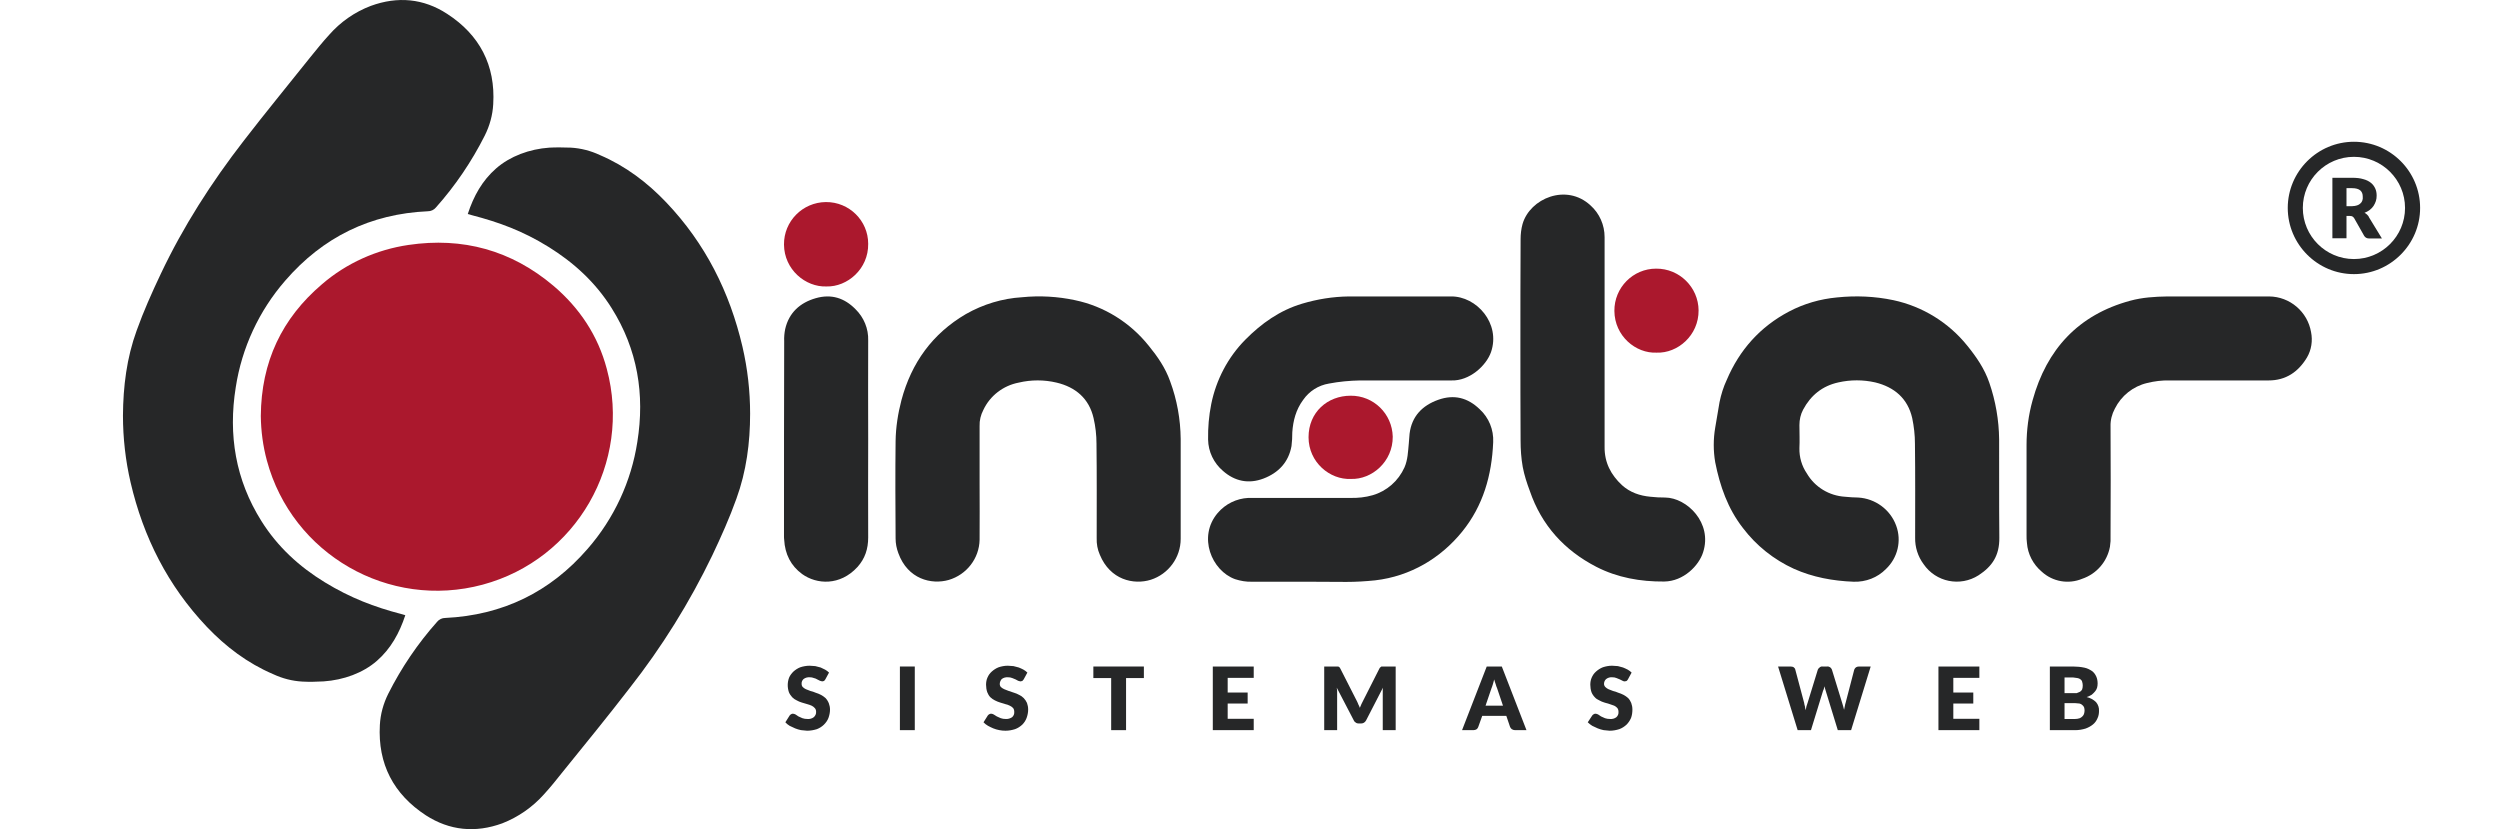 <?xml version="1.0" encoding="utf-8"?>
<!-- Generator: Adobe Illustrator 22.1.0, SVG Export Plug-In . SVG Version: 6.00 Build 0)  -->
<svg version="1.1" id="Camada_1" xmlns="http://www.w3.org/2000/svg" xmlns:xlink="http://www.w3.org/1999/xlink" x="0px" y="0px"
	 viewBox="0 0 1276.8 423.5" style="enable-background:new 0 0 1276.8 423.5;" xml:space="preserve">
<style type="text/css">
	.st0{fill:#262728;}
	.st1{fill:#AB182D;}
</style>
<title>logo0</title>
<g id="Camada_2_1_">
	<g id="capa_2">
		<path class="st0" d="M238.9,109.3c3-9.2,7.4-17.1,14.5-23.3s17-9.9,27.2-10.6c3.6-0.2,7.3-0.1,10.9,0c5.2,0.3,10.2,1.6,14.9,3.8
			c13.1,5.6,24.2,14,33.9,24.2c19.9,20.9,32.4,45.8,38.9,73.7c2.6,11.2,3.9,22.7,3.9,34.2c0,14.8-1.9,29.4-7,43.4
			c-3.5,9.8-7.8,19.4-12.3,28.9c-11.6,24.1-25.8,46.9-42.3,67.9c-11.1,14.4-22.6,28.5-34.1,42.7c-3.1,3.9-6.2,7.8-9.6,11.5
			c-5.8,6.5-13.1,11.6-21.3,14.8c-13.7,5-26.9,3.7-39-4.1c-16.5-10.8-24.6-26.2-23.5-46.1c0.3-5.6,1.8-11,4.3-16
			c6.7-13.3,15.1-25.7,25-36.8c1-1.2,2.5-1.9,4.1-1.9c29.3-1.4,53.6-13.2,72.8-35.4c13.4-15.4,22.2-34.3,25.3-54.5
			c3.9-24.3,0.1-47.3-13.1-68.3c-8.2-13.1-19.3-23.3-32.4-31.4s-25.2-12.5-39-16.1L238.9,109.3z"/>
		<path class="st0" d="M207,314.2c-3,9.1-7.4,17.1-14.5,23.3s-17,9.8-27.2,10.5c-3.6,0.2-7.3,0.3-10.9,0.1
			c-5.2-0.3-10.2-1.6-14.9-3.8c-13.1-5.6-24.2-14-33.9-24.2c-19.9-21-32.4-45.8-38.9-73.7c-2.6-11.2-3.9-22.7-3.9-34.2
			c0.1-14.8,1.9-29.4,7-43.4c3.5-9.8,7.8-19.4,12.3-28.9C93.6,115.6,108,93.2,124.4,72c11.1-14.4,22.7-28.5,34.1-42.8
			c3.1-3.8,6.2-7.7,9.6-11.4c5.8-6.6,13.1-11.7,21.3-14.8c13.7-5,26.9-3.8,39,4.1c16.5,10.7,24.7,26.2,23.5,46.1
			c-0.3,5.6-1.8,11-4.3,16c-6.7,13.3-15.1,25.7-25,36.8c-1,1.2-2.5,1.9-4.1,1.9c-29.3,1.3-53.6,13.2-72.8,35.4
			c-13.4,15.4-22.2,34.3-25.3,54.5c-3.9,24.3-0.1,47.3,13.1,68.3c8.2,13.1,19.3,23.3,32.4,31.3c13.1,8,25.3,12.6,39,16.2L207,314.2z
			"/>
		<path class="st1" d="M133.2,212.5c0.2-27.8,10.8-49.9,31.2-67.3c12.5-10.8,27.9-17.7,44.2-20.1c27.7-4.1,52.6,2.7,74.1,20.9
			c13.3,11.3,22.7,25.4,27.2,42.4c12.9,47.9-15.5,97.3-63.4,110.2s-97.3-15.5-110.2-63.4C134.3,227.8,133.3,220.2,133.2,212.5z"/>
		<path class="st0" d="M1021,246.9c0,9.2,0,18.5,0.1,27.7s-3.7,14.7-10.6,19.2c-9.4,6-21.8,3.5-28.1-5.7c-2.9-3.9-4.4-8.7-4.3-13.5
			c0-16,0.1-32-0.1-48c0-4.4-0.5-8.8-1.4-13.1c-2.3-10-9.1-15.8-18.9-18.2c-6.2-1.4-12.6-1.4-18.8,0c-8.2,1.8-14.1,6.6-18,13.9
			c-1.3,2.4-1.9,5.2-1.9,7.9c0,3.9,0.2,7.9,0,11.8c-0.1,4.6,1.2,9.1,3.8,12.9c4.1,7,11.4,11.4,19.5,11.9c2.2,0.2,4.5,0.4,6.7,0.4
			c8.7,0.5,16.4,6.1,19.4,14.3c2.9,7.8,0.8,16.5-5.2,22.2c-4.3,4.4-10.3,6.7-16.5,6.5c-10.6-0.4-20.9-2.3-30.5-6.6
			c-10.3-4.7-19.3-11.9-26.1-20.9c-7.7-9.9-11.7-21.4-14.1-33.5c-1-5.9-1-11.8,0-17.7c0.7-4.4,1.5-8.7,2.2-13
			c0.8-3.9,2-7.8,3.7-11.4c6.5-15.3,17-27.1,31.8-34.9c7.6-4,15.9-6.4,24.5-7.2c9.6-1,19.3-0.6,28.8,1.4
			c14.9,3.2,28.2,11.4,37.7,23.2c4.7,5.8,8.9,11.9,11.3,19c3.2,9.3,4.9,19.1,5,28.9L1021,246.9z"/>
		<path class="st0" d="M500.3,247c0,9.6,0.1,19.2,0,28.7c-0.2,9.5-6.6,17.8-15.8,20.5c-8.8,2.5-20.9-0.4-25.7-13.7
			c-0.9-2.4-1.4-4.9-1.4-7.5c-0.1-16.6-0.2-33.2,0-49.7c0.1-7.1,1.2-14.1,3-21c5.1-19,15.8-33.9,32.9-43.9c8.8-5,18.6-8,28.7-8.6
			c9-0.9,18.1-0.4,27,1.5c14.9,3.1,28.2,11.4,37.7,23.3c4.5,5.5,8.5,11.3,10.9,18.1c3.5,9.4,5.3,19.4,5.4,29.5v51
			c0,9.5-6.2,18-15.3,20.9c-8.7,2.7-20.7,0.1-26-12.8c-1.2-2.7-1.7-5.6-1.6-8.5c0-16.1,0.1-32.1-0.1-48.2c0-4.4-0.5-8.8-1.5-13.1
			c-2.3-10-9.2-15.8-18.9-18.1c-6.3-1.5-13-1.5-19.3,0c-7.9,1.5-14.7,6.7-18.1,14c-1.3,2.5-2,5.3-1.9,8.2L500.3,247L500.3,247z"/>
		<path class="st0" d="M776.5,177.2c0-18.3,0-36.7,0.1-55c0-2.6,0.3-5.3,1-7.8c3.8-13.1,22.4-20.9,34.7-9.5c4.6,4.1,7.2,10,7.2,16.2
			v107.1c-0.1,8,3.2,14.3,8.9,19.6c4.1,3.7,9.1,5.4,14.5,5.9c2.5,0.3,5,0.4,7.5,0.4c11.2,0.1,24.3,13,19.4,28
			c-2.1,6.7-9.9,14.8-19.9,14.9c-12.1,0.1-23.9-2-34.6-7.5c-16.3-8.4-28-21.2-34-38.8c-1.5-4-2.8-8-3.6-12.2
			c-0.8-4.5-1.1-9-1.1-13.6C776.5,209,776.5,193.1,776.5,177.2z"/>
		<path class="st0" d="M1129.7,151.4h29.2c10.6,0.1,19.6,7.8,21.4,18.2c0.9,4.4,0.2,9.1-2.1,13c-4.4,7.3-10.7,11.7-19.6,11.7h-50.7
			c-3.8-0.1-7.6,0.4-11.3,1.3c-7.2,1.7-13.2,6.5-16.5,13.1c-1.5,2.8-2.3,5.9-2.2,9.1c0.1,18.6,0.1,37.1,0,55.7
			c0.1,1.9,0,3.8-0.3,5.7c-1.4,7.6-6.8,13.9-14.2,16.4c-7,2.9-15,1.5-20.6-3.6c-4.4-3.7-7.2-9-7.6-14.7c-0.2-1.3-0.2-2.7-0.2-4
			v-45.9c0-7.8,1-15.5,3.1-23c7.2-26,23.3-43.6,49.8-50.8c6.2-1.7,12.6-2.1,19.1-2.2H1129.7z"/>
		<path class="st0" d="M668.2,297.1h-28.8c-2.9,0.1-5.8-0.4-8.6-1.3c-12-4.3-19.2-21.7-8.9-33.8c3.9-4.6,9.6-7.4,15.6-7.7h52
			c3.9,0.1,7.8-0.3,11.6-1.4c7.2-2.1,13.1-7.3,16.2-14.2c1.7-3.9,1.8-8.1,2.2-12.2c0.2-1.7,0.2-3.4,0.4-5
			c1.1-8.9,6.5-14.4,14.6-17.3s15.1-1.1,21.2,4.8c4.7,4.3,7.2,10.5,6.9,16.8c-0.7,16.9-5.1,32.5-15.9,45.8s-26.2,22.7-44.4,24.8
			c-4.9,0.5-9.8,0.8-14.7,0.8C681.1,297.2,674.6,297.1,668.2,297.1z"/>
		<path class="st0" d="M716.5,194.3h-21.9c-5.3,0.1-10.7,0.6-15.9,1.6c-5.4,0.9-10.1,3.9-13.2,8.4c-3.6,4.9-5.1,10.5-5.5,16.5
			c0,2.3-0.1,4.7-0.4,7c-1.5,8.3-6.7,13.7-14.3,16.6s-14.7,1.4-20.7-3.9c-4.7-4-7.5-9.8-7.6-16c-0.1-6.1,0.4-12.1,1.6-18.1
			c2.5-12.4,8.5-23.9,17.4-32.9c8.2-8.3,17.6-15,29-18.4c7.7-2.3,15.7-3.6,23.8-3.7H741c13.1-0.2,25.5,13.8,20.5,28.4
			c-2.5,7.1-11.1,14.8-20.2,14.5H716.5z"/>
		<path class="st0" d="M443.4,224.3c0,16.7-0.1,33.5,0,50.2c0,5.8-1.6,10.8-5.5,15.1c-8.9,9.7-20.8,8.9-28.2,3.6
			c-5.9-4.3-8.8-10.3-9.2-17.5c-0.1-0.7-0.1-1.3-0.1-2c0-33.1,0-66.3,0.1-99.4c-0.1-2.1,0.1-4.2,0.5-6.2c1.9-8.4,7.6-13.5,15.6-15.8
			s14.7-0.1,20.3,5.6c4.3,4.2,6.7,10,6.5,16C443.3,190.7,443.4,207.5,443.4,224.3z"/>
		<path class="st1" d="M422.1,146.3c-10.7,0.4-21.6-8.6-21.7-21.4c-0.1-11.9,9.5-21.6,21.4-21.7c11.9-0.1,21.6,9.5,21.6,21.3
			C443.6,137.4,432.7,146.6,422.1,146.3z"/>
		<path class="st1" d="M689.9,244.6c-10.7,0.5-21.6-8.5-21.6-21.3s9.7-21.2,21.5-21.2c11.7-0.1,21.2,9.2,21.5,20.9
			C711.4,235.8,700.6,245,689.9,244.6z"/>
		<path class="st1" d="M846.1,180.1c-10.7,0.5-21.5-8.5-21.6-21.3c-0.1-11.9,9.5-21.6,21.3-21.6c11.9-0.1,21.6,9.5,21.7,21.3l0,0
			C867.6,171.3,856.8,180.5,846.1,180.1z"/>
		<path class="st0" d="M421.5,347c-0.2,0.3-0.4,0.6-0.7,0.8l-0.9,0.2l-1.1-0.3l-1.4-0.7c-0.5-0.3-1.1-0.6-1.7-0.7
			c-0.7-0.3-1.4-0.4-2.1-0.4c-1.1-0.1-2.3,0.2-3.2,0.9c-0.7,0.6-1.1,1.6-1,2.5c0,0.6,0.2,1.2,0.6,1.6c0.5,0.5,1,0.8,1.6,1.1l2.3,0.9
			c0.9,0.2,1.8,0.5,2.7,0.9c0.9,0.3,1.8,0.6,2.7,1.1c0.8,0.4,1.6,1,2.3,1.6c1.5,1.6,2.3,3.7,2.3,5.9c0,1.5-0.3,2.9-0.8,4.3
			c-0.5,1.3-1.3,2.4-2.3,3.4c-1,1-2.3,1.8-3.6,2.3c-1.6,0.5-3.3,0.8-5,0.8l-3.1-0.3c-1-0.2-2-0.5-3-0.9l-2.8-1.3
			c-0.8-0.5-1.6-1.1-2.2-1.8l2.2-3.5c0.2-0.2,0.4-0.5,0.7-0.6c0.3-0.2,0.6-0.3,0.9-0.3c0.5,0,1,0.2,1.4,0.4l1.5,1l2,0.9
			c0.8,0.3,1.7,0.4,2.6,0.4c1.1,0.1,2.3-0.2,3.2-0.9c0.8-0.7,1.3-1.7,1.2-2.8c0-0.7-0.2-1.4-0.7-1.9c-0.4-0.5-1-0.9-1.6-1.2
			c-0.7-0.3-1.5-0.6-2.3-0.8l-2.7-0.8c-0.9-0.3-1.8-0.6-2.6-1.1c-0.9-0.4-1.6-0.9-2.3-1.6c-0.7-0.8-1.3-1.6-1.7-2.6
			c-0.8-2.4-0.8-5,0.1-7.4c0.5-1.2,1.3-2.2,2.2-3.1c1-0.9,2.2-1.7,3.5-2.2c1.5-0.5,3.2-0.8,4.8-0.8l2.9,0.2l2.7,0.7l2.3,1.1
			c0.7,0.4,1.4,0.9,2,1.5L421.5,347z"/>
		<path class="st0" d="M467.2,372.9h-7.6v-32.5h7.6V372.9z"/>
		<path class="st0" d="M522.8,347l-0.7,0.8l-1,0.2l-1.1-0.3l-1.3-0.7l-1.7-0.7c-0.7-0.3-1.4-0.4-2.2-0.4c-1.1-0.1-2.3,0.2-3.2,0.9
			c-0.6,0.7-1,1.6-1,2.5c0,0.6,0.2,1.2,0.6,1.6c0.5,0.5,1.1,0.8,1.7,1.1l2.3,0.9l2.7,0.9c0.9,0.3,1.8,0.6,2.6,1.1
			c0.9,0.4,1.6,0.9,2.3,1.6c0.7,0.7,1.3,1.6,1.7,2.5c0.4,1.1,0.6,2.2,0.6,3.4c0,1.5-0.3,2.9-0.8,4.3c-0.5,1.3-1.2,2.4-2.2,3.4
			c-1.1,1-2.3,1.8-3.7,2.3c-1.6,0.5-3.2,0.8-4.9,0.8c-1,0-2.1-0.1-3.1-0.3c-1.1-0.2-2.1-0.5-3.1-0.9c-0.9-0.4-1.8-0.8-2.7-1.3
			c-0.9-0.5-1.6-1.1-2.3-1.8l2.2-3.5c0.2-0.2,0.4-0.5,0.7-0.6c0.3-0.2,0.6-0.3,1-0.3c0.5,0,0.9,0.2,1.3,0.4l1.6,1l2,0.9
			c0.8,0.3,1.7,0.4,2.6,0.4c1.1,0.1,2.3-0.3,3.2-0.9c0.8-0.7,1.2-1.7,1.1-2.8c0-0.7-0.2-1.4-0.6-1.9c-0.5-0.5-1-0.9-1.7-1.2
			c-0.7-0.4-1.5-0.6-2.3-0.8l-2.6-0.8c-0.9-0.3-1.8-0.6-2.7-1.1c-0.8-0.4-1.6-0.9-2.3-1.6c-0.7-0.7-1.2-1.6-1.6-2.6
			c-0.4-1.2-0.6-2.5-0.6-3.8c0-1.2,0.2-2.5,0.7-3.6c0.5-1.2,1.2-2.2,2.2-3.1c1-0.9,2.2-1.7,3.5-2.2c1.5-0.5,3.1-0.8,4.7-0.8l2.9,0.2
			l2.7,0.7c0.8,0.3,1.6,0.7,2.4,1.1c0.7,0.4,1.4,0.9,2,1.5L522.8,347z"/>
		<path class="st0" d="M584.2,346.3h-9.1v26.6h-7.6v-26.6h-9.1v-5.9h25.8V346.3z"/>
		<path class="st0" d="M627,346.2v7.5h10.2v5.6H627v7.8h13.3v5.8h-20.9v-32.5h20.9v5.8L627,346.2z"/>
		<path class="st0" d="M712.8,340.4v32.5h-6.6v-20.1c0-0.5,0-1.1,0.1-1.6l-8.6,16.7c-0.3,0.5-0.6,0.9-1.1,1.2
			c-0.5,0.3-1,0.4-1.6,0.4h-1c-0.5,0-1.1-0.1-1.5-0.4c-0.5-0.3-0.9-0.7-1.1-1.2l-8.7-16.7c0.1,0.5,0.1,1,0.2,1.5v20.2h-6.6v-32.5
			h7.2l0.6,0.4c0.2,0.2,0.3,0.4,0.4,0.6l8.4,16.5c0.3,0.6,0.6,1.2,0.8,1.8c0.3,0.6,0.6,1.2,0.8,1.8c0.3-0.6,0.5-1.3,0.8-1.9l0.9-1.8
			l8.3-16.4c0.2-0.3,0.3-0.5,0.5-0.6l0.5-0.4H712.8z"/>
		<path class="st0" d="M779.6,372.9h-5.9c-0.6,0-1.1-0.2-1.6-0.5c-0.4-0.3-0.7-0.7-0.9-1.2l-1.9-5.6H757l-2,5.6
			c-0.2,0.5-0.4,0.9-0.8,1.2c-0.5,0.3-1,0.5-1.6,0.5h-5.9l12.6-32.5h7.7L779.6,372.9z M767.6,360.4l-3-8.9c-0.3-0.6-0.5-1.3-0.7-2
			c-0.3-0.7-0.5-1.6-0.8-2.5c-0.2,1-0.5,1.8-0.7,2.6s-0.5,1.4-0.7,2l-3,8.8H767.6z"/>
		<path class="st0" d="M831.4,347c-0.2,0.3-0.4,0.6-0.7,0.8l-0.9,0.2c-0.4,0-0.8-0.1-1.1-0.3l-1.4-0.7l-1.7-0.7
			c-0.7-0.3-1.4-0.4-2.2-0.4c-1.1-0.1-2.2,0.2-3.1,0.9c-0.7,0.6-1.1,1.5-1.1,2.5c0,0.6,0.3,1.2,0.7,1.6c0.5,0.5,1,0.8,1.6,1.1
			l2.3,0.9c0.9,0.2,1.8,0.5,2.7,0.9c0.9,0.3,1.8,0.6,2.7,1.1c0.8,0.4,1.6,1,2.3,1.6c0.7,0.7,1.2,1.6,1.6,2.5
			c0.4,1.1,0.6,2.2,0.6,3.4c0,1.5-0.2,2.9-0.7,4.3c-0.6,1.3-1.3,2.4-2.3,3.4c-1.1,1-2.3,1.8-3.7,2.3c-1.6,0.5-3.2,0.8-4.9,0.8
			l-3.1-0.3c-1-0.2-2-0.5-3-0.9l-2.8-1.3c-0.8-0.5-1.6-1.1-2.3-1.8l2.3-3.5c0.2-0.2,0.4-0.5,0.7-0.6c0.3-0.2,0.6-0.3,0.9-0.3
			c0.5,0,1,0.2,1.4,0.4l1.5,1l2,0.9c0.8,0.3,1.7,0.4,2.6,0.4c1.1,0.1,2.3-0.2,3.2-0.9c0.8-0.7,1.2-1.7,1.1-2.8
			c0-0.7-0.2-1.4-0.6-1.9c-0.4-0.5-1-0.9-1.6-1.2l-2.3-0.8l-2.7-0.8c-0.9-0.3-1.8-0.6-2.6-1.1c-0.9-0.4-1.7-0.9-2.3-1.6
			c-0.7-0.7-1.3-1.6-1.7-2.6c-0.4-1.2-0.6-2.5-0.6-3.8c0-1.2,0.2-2.5,0.7-3.6c0.5-1.2,1.2-2.2,2.2-3.1c1-0.9,2.2-1.7,3.5-2.2
			c1.5-0.5,3.1-0.8,4.7-0.8l3,0.2l2.6,0.7c0.8,0.3,1.6,0.7,2.4,1.1c0.7,0.4,1.4,0.9,2,1.5L831.4,347z"/>
		<path class="st0" d="M955.4,340.4l-10,32.5h-6.8l-6.2-20.2l-0.3-1l-0.3-1.2l-0.3,1.2c-0.1,0.4-0.2,0.7-0.4,1l-6.2,20.2h-6.8
			l-10-32.5h6.3c0.6,0,1.2,0.1,1.7,0.4c0.4,0.3,0.7,0.7,0.8,1.2l4.5,16.9c0.1,0.6,0.2,1.2,0.4,1.8c0.1,0.7,0.2,1.3,0.4,2
			c0.2-1.3,0.5-2.6,1-3.8l5.2-16.9c0.2-0.5,0.5-0.8,0.9-1.1c0.4-0.4,1-0.6,1.6-0.5h2.2c0.6-0.1,1.1,0.1,1.6,0.4
			c0.4,0.3,0.7,0.7,0.9,1.2l5.2,16.9c0.4,1.2,0.7,2.4,1,3.6c0.1-0.7,0.3-1.3,0.4-1.9c0.1-0.6,0.2-1.1,0.4-1.7L947,342
			c0.2-0.5,0.5-0.9,0.9-1.2c0.5-0.3,1-0.4,1.6-0.4H955.4z"/>
		<path class="st0" d="M997.6,346.2v7.5h10.2v5.6h-10.2v7.8h13.3v5.8H990v-32.5h20.9v5.8L997.6,346.2z"/>
		<path class="st0" d="M1058.8,340.4c2,0,3.9,0.2,5.8,0.6c1.4,0.3,2.6,0.9,3.8,1.7c1,0.7,1.7,1.7,2.2,2.8c0.5,1.1,0.7,2.4,0.7,3.6
			c0,0.7-0.1,1.5-0.3,2.2c-0.2,0.7-0.6,1.3-1,1.8c-0.5,0.6-1.1,1.2-1.7,1.7c-0.8,0.5-1.7,0.9-2.6,1.2c1.8,0.4,3.5,1.3,4.8,2.6
			c1.1,1.3,1.6,2.9,1.5,4.5c0,1.3-0.2,2.6-0.8,3.8c-0.5,1.2-1.3,2.3-2.3,3.1c-1.1,0.9-2.4,1.6-3.8,2.1c-1.7,0.5-3.4,0.8-5.2,0.8h-13
			v-32.5H1058.8z M1054.4,346v8h6.2l1.7-0.7c0.5-0.3,0.8-0.7,1.1-1.2c0.2-0.6,0.3-1.3,0.3-2c0-0.6-0.1-1.3-0.3-1.9
			c-0.1-0.5-0.4-0.9-0.8-1.2c-0.5-0.4-1-0.6-1.6-0.7l-2.2-0.3H1054.4z M1059.7,367.2c0.8,0,1.7-0.1,2.5-0.4c0.5-0.2,1-0.6,1.4-1
			c0.4-0.4,0.7-0.9,0.8-1.4c0.3-1,0.3-2.1,0-3.1c-0.2-0.5-0.5-0.9-0.9-1.2c-0.4-0.4-0.9-0.7-1.5-0.8l-2.3-0.2h-5.3v8.1H1059.7z"/>
	</g>
</g>
<g>
	<path class="st0" d="M1202.2,72.4c-18.6,0-33.8,15.2-33.8,33.8s15.2,33.8,33.8,33.8c18.6,0,33.8-15.2,33.8-33.8
		S1220.9,72.4,1202.2,72.4z M1202.2,132.3c-14.4,0-26.1-11.7-26.1-26.1s11.7-26.1,26.1-26.1s26.1,11.7,26.1,26.1
		S1216.6,132.3,1202.2,132.3z"/>
	<path class="st0" d="M1208.9,109.6c-0.4-0.4-0.8-0.7-1.3-0.9c1-0.4,1.9-0.9,2.7-1.5c0.8-0.6,1.4-1.3,1.9-2c0.5-0.8,0.9-1.6,1.2-2.5
		c0.3-0.9,0.4-1.8,0.4-2.8c0-1.3-0.2-2.5-0.7-3.6c-0.5-1.1-1.2-2.1-2.2-2.9c-1-0.8-2.3-1.5-3.9-1.9c-1.6-0.5-3.5-0.7-5.7-0.7h-10.1
		v30.9h7.2v-11.4h1.8c0.6,0,1,0.1,1.3,0.3c0.3,0.2,0.6,0.5,0.8,0.8l5.1,9c0.5,0.9,1.4,1.4,2.6,1.4h6.5l-6.6-10.8
		C1209.7,110.4,1209.3,110,1208.9,109.6z M1206.5,102.4c-0.2,0.6-0.5,1.1-1,1.5c-0.4,0.4-1,0.8-1.7,1c-0.7,0.2-1.5,0.4-2.5,0.4h-2.9
		v-9.2h2.9c1.9,0,3.2,0.4,4.1,1.1c0.9,0.8,1.3,1.8,1.3,3.2C1206.8,101.2,1206.7,101.8,1206.5,102.4z"/>
</g>
</svg>
